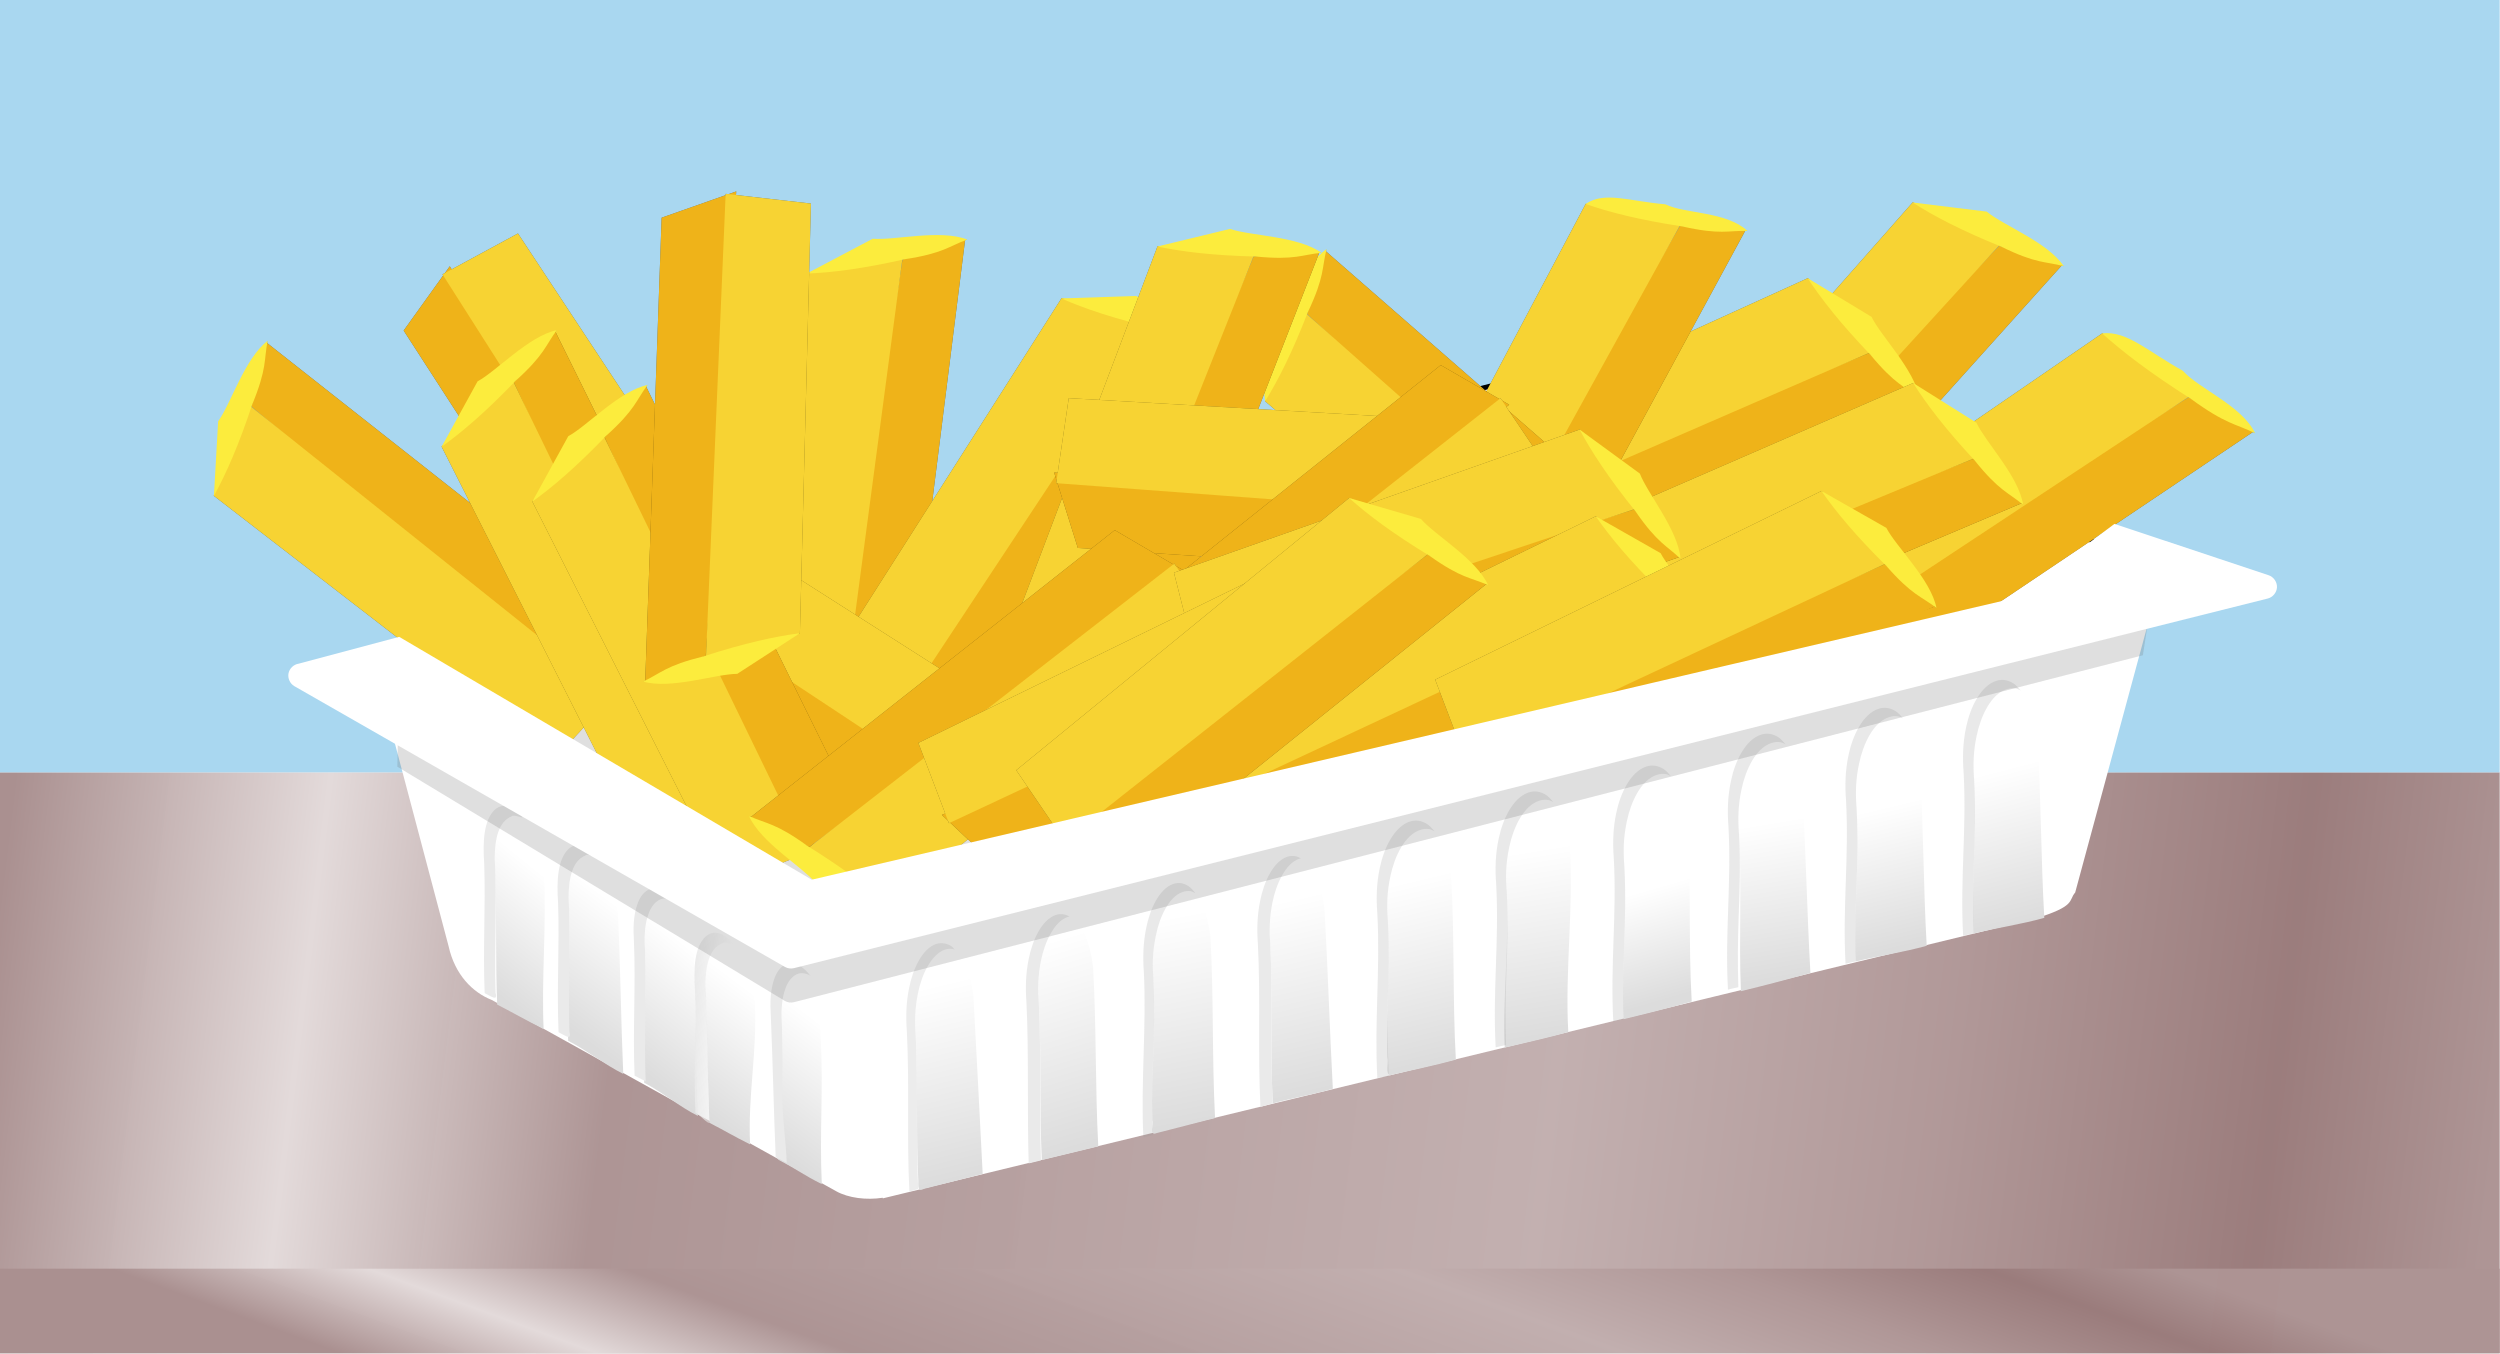 <?xml version="1.0" encoding="UTF-8"?>
<svg version="1.1" viewBox="0 0 500 270.7" xmlns="http://www.w3.org/2000/svg" xmlns:xlink="http://www.w3.org/1999/xlink">
<defs>
<linearGradient id="c">
<stop stop-color="#aa9090" offset="0"/>
<stop stop-color="#e3dada" stop-opacity=".996" offset=".125"/>
<stop stop-color="#ad9494" stop-opacity=".992" offset=".25"/>
<stop stop-color="#c2afaf" stop-opacity=".988" offset=".625"/>
<stop stop-color="#b09797" stop-opacity=".988" offset=".781"/>
<stop stop-color="#9a7b7b" stop-opacity=".988" offset=".91"/>
<stop stop-color="#ad9494" stop-opacity=".988" offset="1"/>
</linearGradient>
<linearGradient id="b">
<stop stop-color="#fff" offset="0"/>
<stop stop-color="#dcdcdc" offset="1"/>
</linearGradient>
<filter id="a" color-interpolation-filters="sRGB">
<feGaussianBlur stdDeviation="2.184"/>
</filter>
<filter id="v" color-interpolation-filters="sRGB">
<feGaussianBlur stdDeviation="2.235"/>
</filter>
<linearGradient id="t" x1="13.935" x2="527.73" y1="-312.84" y2="-376.01" gradientUnits="userSpaceOnUse" xlink:href="#c"/>
<linearGradient id="s" x1="222.61" x2="234.97" y1="337.83" y2="378.48" gradientUnits="userSpaceOnUse" xlink:href="#b"/>
<linearGradient id="r" x1="265.44" x2="270.69" y1="396.81" y2="426.82" gradientUnits="userSpaceOnUse" xlink:href="#b"/>
<linearGradient id="q" x1="264.71" x2="271.06" y1="404.25" y2="425.02" gradientUnits="userSpaceOnUse" xlink:href="#b"/>
<linearGradient id="p" x1="261.78" x2="270.5" y1="392.12" y2="426.52" gradientUnits="userSpaceOnUse" xlink:href="#b"/>
<linearGradient id="o" x1="212.23" x2="221.65" y1="399.76" y2="438.71" gradientUnits="userSpaceOnUse" xlink:href="#b"/>
<linearGradient id="n" x1="264.13" x2="272.07" y1="386.22" y2="427.59" gradientUnits="userSpaceOnUse" xlink:href="#b"/>
<linearGradient id="m" x1="233.66" x2="242.75" y1="395.24" y2="434.11" gradientUnits="userSpaceOnUse" xlink:href="#b"/>
<linearGradient id="l" x1="265.69" x2="271.8" y1="390.66" y2="426.56" gradientUnits="userSpaceOnUse" xlink:href="#b"/>
<linearGradient id="k" x1="244.35" x2="242.79" y1="395.21" y2="434.41" gradientUnits="userSpaceOnUse" xlink:href="#b"/>
<linearGradient id="j" x1="243.99" x2="245.1" y1="393.32" y2="433.17" gradientUnits="userSpaceOnUse" xlink:href="#b"/>
<linearGradient id="i" x1="243.67" x2="242.13" y1="393.6" y2="433.88" gradientUnits="userSpaceOnUse" xlink:href="#b"/>
<linearGradient id="h" x1="242.68" x2="243.59" y1="393.53" y2="433.07" gradientUnits="userSpaceOnUse" xlink:href="#b"/>
<linearGradient id="g" x1="234.67" x2="243.43" y1="409.61" y2="409.61" gradientUnits="userSpaceOnUse">
<stop stop-color="#eaeaea" offset="0"/>
<stop stop-color="#eaeaea" stop-opacity="0" offset="1"/>
</linearGradient>
<linearGradient id="f" x1="264.47" x2="271.18" y1="399.38" y2="426.05" gradientUnits="userSpaceOnUse" xlink:href="#b"/>
<linearGradient id="e" x1="263.49" x2="271.42" y1="397.84" y2="426.82" gradientUnits="userSpaceOnUse" xlink:href="#b"/>
<linearGradient id="d" x1="242.68" x2="243.48" y1="395.07" y2="435.56" gradientUnits="userSpaceOnUse" xlink:href="#b"/>
<linearGradient id="u" x1="85.124" x2="452.2" y1="-426.15" y2="-280.59" gradientTransform="matrix(1 0 0 .146 0 -359.5)" gradientUnits="userSpaceOnUse" xlink:href="#c"/>
</defs>
<g transform="matrix(.969 0 0 .969 -11.874 -137.05)">
<rect transform="scale(1,-1)" x="12.253" y="-420.74" width="515.93" height="119.9" ry="0" fill="url(#t)"/>
<rect x="12.253" y="141.42" width="515.93" height="159.43" ry="0" fill="#a9d7f0"/>
<rect transform="scale(1,-1)" x="12.253" y="-420.74" width="515.93" height="17.453" ry="0" fill="url(#u)"/>
<path d="m458.01 261.22-279.63 65.094-88.469-45.969 14.937 56.406c1.295 5.855 4.951 9.521 8.875 11.062l71.125 39.493c2.535 1.413 6.263 1.857 9.594 1.344l0.031 0.125 237.53-57.649c8.955-2.696 7.099-3.842 8.562-5.469z" fill="#fff"/>
<g transform="translate(-1.086)">
<path d="m234.14 330.63c-2.469 0.498-3.793 3.043-4.742 5.151-1.955 4.625-1.91 9.743-1.549 14.659 0.387 10.065 0.034 20.362 0.525 30.426l11.646-2.816c-0.651-12.269-0.369-24.896-1.083-37.16-0.519-3.557-1.321-7.541-4.231-9.954l-0.254-0.181-0.312-0.125z" fill="url(#s)"/>
<path d="m232.88 330.16c-0.539-0.085-1.071-0.061-1.625 0.125-2.884 0.97-4.834 5.208-5.594 9.094-0.616 2.997-0.687 5.938-0.469 8.844 0.525 10.161 0.131 23.169 0.469 33.333l2.531-0.625c-0.128-4.219-0.195-11.265-0.188-15.489 0.01-5.612 0.04-11.232-0.25-16.844-0.109-1.453-0.158-2.901-0.094-4.375 0.064-1.474 0.223-2.97 0.531-4.469 0.38-1.943 1.058-3.959 2-5.625 0.471-0.833 0.994-1.593 1.594-2.188s1.279-1.039 2-1.281c0.115-0.039 0.228-5e-3 0.344-0.031-0.394-0.217-0.82-0.401-1.25-0.469z" fill="#eaeaea"/>
</g>
<g transform="matrix(1.108 0 0 1.053 77.63 -105.78)">
<path d="m273.59 380.66c-1.966-1.233-4.315 0.362-5.439 2.02-2.819 4.155-3.487 9.389-3.3 14.306 0.709 10.428 8e-3 21.634 0.445 32.069 4.375-1.11 8.611-2.295 12.944-3.575-0.635-11.921-0.851-24.127-1.532-36.045-0.414-3.077-1.173-6.279-3.118-8.774z" fill="url(#r)"/>
<path d="m270.66 378.62c-0.539-0.085-1.071-0.03-1.625 0.156-2.884 0.97-4.834 5.176-5.594 9.062-0.616 2.997-0.687 5.969-0.469 8.875 0.579 11.223-0.673 20.808-0.094 32.031 0.596-0.179 1.307-0.309 1.938-0.469-0.153-4.792-0.089-9.415 0.062-13.938 0.174-5.202 0.352-10.388 0.062-16-0.109-1.453-0.158-2.901-0.094-4.375 0.064-1.474 0.254-2.97 0.562-4.469 0.38-1.943 1.058-3.991 2-5.656 0.471-0.833 0.994-1.562 1.594-2.156s1.279-1.039 2-1.281c0.554-0.186 1.086-0.242 1.625-0.156 0.342 0.054 0.648 0.256 0.969 0.406-0.43-0.532-0.843-1.048-1.375-1.406-0.477-0.315-1.024-0.54-1.562-0.625z" fill="#9c9c9c" fill-opacity=".217"/>
</g>
<g transform="matrix(1.108 0 0 1.053 53.965 -99.202)">
<path d="m273.59 380.66c-1.966-1.233-4.315 0.362-5.439 2.02-2.771 4.076-3.457 9.204-3.312 14.033 0.732 10.518-0.467 21.047-0.031 31.572 3.947-0.99 8.783-2.282 12.678-3.453-0.649-11.799-0.056-23.602-0.778-35.398-0.414-3.077-1.173-6.279-3.118-8.774z" fill="url(#q)"/>
<path d="m270.66 378.62c-0.539-0.085-1.071-0.03-1.625 0.156-2.884 0.97-4.834 5.176-5.594 9.062-0.616 2.997-0.687 5.969-0.469 8.875 0.579 11.223-0.673 20.808-0.094 32.031 0.596-0.179 1.307-0.309 1.938-0.469-0.153-4.792-0.089-9.415 0.062-13.938 0.174-5.202 0.352-10.388 0.062-16-0.109-1.453-0.158-2.901-0.094-4.375 0.064-1.474 0.254-2.97 0.562-4.469 0.38-1.943 1.058-3.991 2-5.656 0.471-0.833 0.994-1.562 1.594-2.156s1.279-1.039 2-1.281c0.554-0.186 1.086-0.242 1.625-0.156 0.342 0.054 0.648 0.256 0.969 0.406-0.43-0.532-0.843-1.048-1.375-1.406-0.477-0.315-1.024-0.54-1.562-0.625z" fill="#9c9c9c" fill-opacity=".217"/>
</g>
<g transform="matrix(1.108 0 0 1.053 5.155 -87.846)">
<path d="m273.59 380.66c-1.966-1.233-4.315 0.362-5.439 2.02-2.819 4.155-3.487 9.389-3.3 14.306 0.668 9.327-0.338 18.664 2e-3 27.998 0.261 1.036-0.412 3.32 0.5 3.511 4.082-1.025 8.215-1.859 12.25-3.065-0.64-11.989-0.202-24.01-0.895-35.995-0.414-3.077-1.173-6.279-3.118-8.774z" fill="url(#p)"/>
<path d="m270.66 378.62c-0.539-0.085-1.071-0.03-1.625 0.156-2.884 0.97-4.834 5.176-5.594 9.062-0.616 2.997-0.687 5.969-0.469 8.875 0.579 11.223-0.575 21.118 5e-3 32.341 0.596-0.179 1.504-0.206 2.134-0.365-0.153-4.792-0.383-9.828-0.232-14.351 0.174-5.202 0.352-10.388 0.062-16-0.109-1.453-0.158-2.901-0.094-4.375 0.064-1.474 0.254-2.97 0.562-4.469 0.38-1.943 1.058-3.991 2-5.656 0.471-0.833 0.994-1.562 1.594-2.156s1.279-1.039 2-1.281c0.554-0.186 1.086-0.242 1.625-0.156 0.342 0.054 0.648 0.256 0.969 0.406-0.43-0.532-0.843-1.048-1.375-1.406-0.477-0.315-1.024-0.54-1.562-0.625z" fill="#9c9c9c" fill-opacity=".217"/>
</g>
<g transform="translate(-9.582 -54.468)">
<path d="m218.91 391.94c-2.17-0.817-4.195 1.118-5.257 2.828-2.998 4.882-3.18 10.843-2.744 16.394 0.391 9.497-0.022 19.008 0.47 28.503-0.01 1.074-0.17 2.354 1.179 1.605 4.034-1.027 8.067-2.054 12.101-3.08-0.649-12.264-1.228-24.535-1.918-36.796-0.473-3.359-1.339-6.99-3.832-9.454z" fill="url(#o)"/>
<path d="m216.69 390.62c-0.539-0.085-1.102-0.061-1.656 0.125-2.884 0.97-4.802 5.208-5.562 9.094-0.616 2.997-0.687 5.938-0.469 8.844 0.579 11.223-0.048 21.92 0.531 33.143 0.556-0.167 1.226-0.333 1.812-0.5-0.212-5.069-0.259-9.574-0.25-14.643 0.01-5.612 0.04-11.232-0.25-16.844-0.109-1.453-0.158-2.901-0.094-4.375 0.064-1.474 0.223-2.97 0.531-4.469 0.38-1.943 1.058-3.959 2-5.625 0.471-0.833 1.025-1.593 1.625-2.188s1.248-1.039 1.969-1.281c0.554-0.186 1.118-0.21 1.656-0.125 0.133 0.021 0.245 0.12 0.375 0.156-0.239-0.223-0.423-0.541-0.688-0.719-0.477-0.315-0.993-0.508-1.531-0.594z" fill="#ececec"/>
</g>
<g transform="matrix(1 0 0 1.012 -14.63 -59.437)">
<path d="m273.59 380.66c-1.976-1.225-4.309 0.358-5.439 2.02-2.868 4.235-3.515 9.574-3.287 14.578 0.645 9.9-0.375 19.808-0.12 29.716 0.304 0.796-0.623 3.25 0.763 2.639 4.054-1.033 8.108-2.066 12.162-3.1-0.649-12.35-0.26-24.732-0.961-37.079-0.414-3.077-1.173-6.279-3.118-8.774z" fill="url(#n)"/>
<path d="m270.66 378.62c-0.539-0.085-1.071-0.03-1.625 0.156-2.884 0.97-4.834 5.176-5.594 9.062-0.616 2.997-0.687 5.969-0.469 8.875 0.579 11.223-0.673 22.529-0.094 33.752 0.596-0.179 1.307-0.309 1.938-0.469-0.153-4.792-0.089-11.136 0.062-15.658 0.174-5.202 0.352-10.388 0.062-16-0.109-1.453-0.158-2.901-0.094-4.375 0.064-1.474 0.254-2.97 0.562-4.469 0.38-1.943 1.058-3.991 2-5.656 0.471-0.833 0.994-1.562 1.594-2.156s1.279-1.039 2-1.281c0.554-0.186 1.086-0.242 1.625-0.156 0.342 0.054 0.648 0.256 0.969 0.406-0.43-0.532-0.843-1.048-1.375-1.406-0.477-0.315-1.024-0.54-1.562-0.625z" fill="#9c9c9c" fill-opacity=".217"/>
</g>
<g transform="translate(37.096 -66.47)">
<path d="m243.72 385.09c-2.469 0.498-3.793 3.043-4.742 5.151-1.955 4.625-1.91 9.743-1.549 14.659 0.388 10.247-0.074 20.507 0.416 30.752 4.101-1.151 8.322-1.821 12.407-3.034-0.658-12.419-1.029-24.854-1.736-37.269-0.519-3.557-1.321-7.541-4.231-9.954l-0.254-0.181-0.312-0.125 5e-5 5e-5z" fill="url(#m)"/>
<path d="m242.47 384.62c-0.539-0.085-1.071-0.061-1.625 0.125-2.884 0.97-4.834 5.208-5.594 9.094-0.616 2.997-0.687 5.938-0.469 8.844 0.579 11.223-0.048 22.464 0.531 33.688 0.777-0.233 1.698-0.486 2.531-0.719-0.237-5.257-0.259-10.493-0.25-15.75 0.01-5.612 0.04-11.232-0.25-16.844-0.109-1.453-0.158-2.901-0.094-4.375 0.064-1.474 0.223-2.97 0.531-4.469 0.38-1.943 1.058-3.959 2-5.625 0.471-0.833 0.994-1.593 1.594-2.188s1.279-1.039 2-1.281c0.115-0.039 0.228-5e-3 0.344-0.031-0.394-0.217-0.82-0.401-1.25-0.469z" fill="#eaeaea"/>
</g>
<g transform="matrix(1.108 0 0 1.053 29.688 -93.858)">
<path d="m273.59 380.66c-1.966-1.233-4.315 0.362-5.439 2.02-2.771 4.076-3.457 9.204-3.312 14.033 0.732 10.518-0.71 21.56-0.274 32.085 3.951-1.004 7.936-1.885 11.841-3.062-0.647-11.927 1.02-24.378 0.302-36.301-0.414-3.077-1.173-6.279-3.118-8.774z" fill="url(#l)"/>
<path d="m270.66 378.62c-0.539-0.085-1.071-0.03-1.625 0.156-2.884 0.97-4.834 5.176-5.594 9.062-0.616 2.997-0.687 5.969-0.469 8.875 0.579 11.223-0.673 20.808-0.094 32.031 0.596-0.179 1.307-0.309 1.938-0.469-0.153-4.792-0.089-9.415 0.062-13.938 0.174-5.202 0.352-10.388 0.062-16-0.109-1.453-0.158-2.901-0.094-4.375 0.064-1.474 0.254-2.97 0.562-4.469 0.38-1.943 1.058-3.991 2-5.656 0.471-0.833 0.994-1.562 1.594-2.156s1.279-1.039 2-1.281c0.554-0.186 1.086-0.242 1.625-0.156 0.342 0.054 0.648 0.256 0.969 0.406-0.43-0.532-0.843-1.048-1.375-1.406-0.477-0.315-1.024-0.54-1.562-0.625z" fill="#9c9c9c" fill-opacity=".217"/>
</g>
<g transform="matrix(.898 .695 -.01 .816 -94.658 -173.21)">
<path d="m243.72 385.09c-2.469 0.498-3.793 3.043-4.742 5.151-1.955 4.625-1.91 9.743-1.549 14.659 0.388 10.247 0.271 21.672 0.76 31.917 4.203-1.176 6.462-1.629 10.645-2.876-0.652-12.278 0.378-26.317-0.318-38.591-0.519-3.557-1.321-7.541-4.231-9.954l-0.254-0.181-0.312-0.125z" fill="url(#k)"/>
<path d="m242.47 384.62c-2.492-0.369-4.358 1.919-5.392 3.895-2.452 4.744-2.643 10.264-2.233 15.483 0.47 10.785-0.088 21.589 0.469 32.372 1.288-0.409 3.131-0.384 2.47-2.197-0.438-11.185 0.131-22.391-0.556-33.569-0.035-4.769 0.723-9.854 3.713-13.728 0.407-0.982 2.637-1.666 2.479-1.943-0.301-0.144-0.618-0.261-0.949-0.314z" fill="#eaeaea"/>
</g>
<g transform="matrix(.898 .695 -.01 .816 -79.411 -165.14)">
<path d="m243.72 385.09c-2.469 0.498-3.793 3.043-4.742 5.151-1.955 4.625-1.91 9.743-1.549 14.659 0.388 10.247-0.394 21.509 0.096 31.753 4.203-1.176 8.454-1.139 12.637-2.386-0.652-12.278-0.951-26.644-1.646-38.918-0.519-3.557-1.321-7.541-4.231-9.954l-0.254-0.181-0.312-0.125z" fill="url(#j)"/>
<path d="m242.47 384.62c-2.492-0.369-4.358 1.919-5.392 3.895-2.452 4.744-2.643 10.264-2.233 15.483 0.47 10.785-0.088 21.589 0.469 32.372 1.288-0.409 3.131-0.384 2.47-2.197-0.438-11.185 0.131-22.391-0.556-33.569-0.035-4.769 0.723-9.854 3.713-13.728 0.407-0.982 2.637-1.666 2.479-1.943-0.301-0.144-0.618-0.261-0.949-0.314z" fill="#eaeaea"/>
</g>
<g transform="matrix(.898 .695 -.01 .816 -63.715 -156.17)">
<path d="m243.72 385.09c-2.469 0.498-3.793 3.043-4.742 5.151-1.955 4.625-1.91 9.743-1.549 14.659 0.388 10.247-0.398 21.148 0.092 31.392 4.203-1.176 8.126-0.86 12.309-2.106-0.652-12.278-0.619-26.563-1.314-38.837-0.519-3.557-1.321-7.541-4.231-9.954l-0.254-0.181-0.312-0.125z" fill="url(#i)"/>
<path d="m242.47 384.62c-0.539-0.085-1.071-0.061-1.625 0.125-2.884 0.97-4.834 5.208-5.594 9.094-0.616 2.997-0.687 5.938-0.469 8.844 0.579 11.223-0.048 22.464 0.531 33.688 0.777-0.233 1.698-0.486 2.531-0.719-0.237-5.257-0.259-10.493-0.25-15.75 0.01-5.612 0.04-11.232-0.25-16.844-0.109-1.453-0.158-2.901-0.094-4.375 0.064-1.474 0.223-2.97 0.531-4.469 0.38-1.943 1.058-3.959 2-5.625 0.471-0.833 0.994-1.593 1.594-2.188s1.279-1.039 2-1.281c0.115-0.039 0.228-5e-3 0.344-0.031-0.394-0.217-0.82-0.401-1.25-0.469z" fill="#eaeaea"/>
</g>
<g transform="matrix(.898 .695 -.01 .816 -51.158 -147.03)">
<path d="m243.72 385.09c-2.469 0.498-3.793 3.043-4.742 5.151-1.955 4.625-1.91 9.743-1.549 14.659 0.388 10.247 0.574 19.227 1.064 29.472 4.203-1.176 5.142-1.234 9.325-2.481-0.652-12.278 1.395-24.267 0.699-36.541-0.519-3.557-1.321-7.541-4.231-9.954l-0.254-0.181-0.312-0.125z" fill="url(#h)"/>
<path d="m242.47 384.62c-2.492-0.369-4.358 1.919-5.392 3.895-2.452 4.744-2.643 10.264-2.233 15.483 0.47 10.785-0.109 19.784 0.448 30.567 1.288-0.409 3.808 0.863 3.147-0.95-0.438-11.185-0.524-21.832-1.212-33.01-0.035-4.769 0.723-9.854 3.713-13.728 0.407-0.982 2.637-1.666 2.479-1.943-0.301-0.144-0.618-0.261-0.949-0.314z" fill="url(#g)"/>
</g>
<path d="m87.875 280.2 90.496 46.118 279.63-65.116-89.932-52.355z" fill="#fff" stroke="#000" stroke-width="1.032px"/>
<g transform="matrix(1.108 0 0 1.053 101.9 -111.12)">
<path d="m273.59 380.66c-1.966-1.233-4.315 0.362-5.439 2.02-2.819 4.155-3.487 9.389-3.3 14.306 0.709 10.428-0.479 20.865-0.042 31.299 4.375-1.11 8.855-1.782 13.188-3.062-0.635-11.921-0.607-23.87-1.288-35.788-0.414-3.077-1.173-6.279-3.118-8.774z" fill="url(#f)"/>
<path d="m270.66 378.62c-0.539-0.085-1.071-0.03-1.625 0.156-2.884 0.97-4.834 5.176-5.594 9.062-0.616 2.997-0.687 5.969-0.469 8.875 0.579 11.223-0.673 20.808-0.094 32.031 0.596-0.179 1.307-0.309 1.938-0.469-0.153-4.792-0.089-9.415 0.062-13.938 0.174-5.202 0.352-10.388 0.062-16-0.109-1.453-0.158-2.901-0.094-4.375 0.064-1.474 0.254-2.97 0.562-4.469 0.38-1.943 1.058-3.991 2-5.656 0.471-0.833 0.994-1.562 1.594-2.156s1.279-1.039 2-1.281c0.554-0.186 1.086-0.242 1.625-0.156 0.342 0.054 0.648 0.256 0.969 0.406-0.43-0.532-0.843-1.048-1.375-1.406-0.477-0.315-1.024-0.54-1.562-0.625z" fill="#9c9c9c" fill-opacity=".217"/>
</g>
<g transform="matrix(1.108 0 0 1.053 126.17 -116.88)">
<path d="m273.59 380.66c-1.966-1.233-4.315 0.362-5.439 2.02-2.819 4.155-3.487 9.389-3.3 14.306 0.709 10.428-0.479 20.865-0.042 31.299 4.375-1.11 8.855-1.782 13.188-3.062-0.635-11.921-0.607-23.87-1.288-35.788-0.414-3.077-1.173-6.279-3.118-8.774z" fill="url(#e)"/>
<path d="m270.66 378.62c-0.539-0.085-1.071-0.03-1.625 0.156-2.884 0.97-4.834 5.176-5.594 9.062-0.616 2.997-0.687 5.969-0.469 8.875 0.579 11.223-0.673 20.808-0.094 32.031 0.596-0.179 1.307-0.309 1.938-0.469-0.153-4.792-0.089-9.415 0.062-13.938 0.174-5.202 0.352-10.388 0.062-16-0.109-1.453-0.158-2.901-0.094-4.375 0.064-1.474 0.254-2.97 0.562-4.469 0.38-1.943 1.058-3.991 2-5.656 0.471-0.833 0.994-1.562 1.594-2.156s1.279-1.039 2-1.281c0.554-0.186 1.086-0.242 1.625-0.156 0.342 0.054 0.648 0.256 0.969 0.406-0.43-0.532-0.843-1.048-1.375-1.406-0.477-0.315-1.024-0.54-1.562-0.625z" fill="#9c9c9c" fill-opacity=".217"/>
</g>
<g transform="matrix(.898 .695 -.01 .816 -35.462 -140.75)">
<path d="m243.72 385.09c-2.469 0.498-3.793 3.043-4.742 5.151-1.955 4.625-1.91 9.743-1.549 14.659 0.384 10.907-1.06 21.583-0.558 32.488 4.203-1.176 5.806-1.071 9.989-2.318-0.685-12.937 0.112-23.028-0.619-35.961-0.538-3.64 0.915-11.557-2.209-13.895l-0.312-0.125z" fill="url(#d)"/>
<path d="m242.47 384.62c-0.539-0.085-1.071-0.061-1.625 0.125-2.884 0.97-4.834 5.208-5.594 9.094-0.616 2.997-0.687 5.938-0.469 8.844 0.579 11.223 0.931 23.364 1.51 34.587 0.777-0.233 1.698-0.486 2.531-0.719-0.237-5.257-1.239-11.393-1.229-16.65 0.01-5.612 0.04-11.232-0.25-16.844-0.109-1.453-0.158-2.901-0.094-4.375 0.064-1.474 0.223-2.97 0.531-4.469 0.38-1.943 1.058-3.959 2-5.625 0.471-0.833 0.994-1.593 1.594-2.188s1.279-1.039 2-1.281c0.115-0.039 0.228-5e-3 0.344-0.031-0.394-0.217-0.82-0.401-1.25-0.469z" fill="#eaeaea"/>
</g>
<path d="m94.265 299.68 79.996 48.351c0.561 0.322 1.249 0.413 1.875 0.25l278.4-71.598 2.049-13.074-362.14 25.947z" color="#000000" fill="#6a6a6a" fill-opacity=".217" filter="url(#v)" style="block-progression:tb;text-indent:0;text-transform:none"/>
<g transform="matrix(.981 .431 -.187 .292 625.06 220.72)">
<g transform="matrix(.36 .016 .016 -.36 -935.64 972.05)" filter="url(#a)" opacity=".5">
<path transform="matrix(8,0,0,-8,0,2950)" d="m251.48 75.145 4.212-1.734-0.991 92.17-5.191 1.136z"/>
<path transform="matrix(8,0,0,-8,0,2950)" d="m244.93 74.416 6.537 0.598-1.219 91.804-5.946-6.69z"/>
<path transform="matrix(8,0,0,-8,0,2950)" d="m244.93 74.46 6.701 0.701 4.205-1.708-5.825-0.482z"/>
</g>
<g transform="matrix(.36 .016 .016 -.36 -935.64 972.05)">
<path transform="matrix(8,0,0,-8,0,2950)" d="m251.48 75.145 4.212-1.734-0.991 92.17-5.191 1.136z" fill="#efb319"/>
<path transform="matrix(8,0,0,-8,0,2950)" d="m244.93 74.416c2.301-1.417 4.481-1.225 6.537 0.598l-1.219 91.804-5.946-6.69z" fill="#f7d333"/>
<path transform="matrix(8,0,0,-8,0,2950)" d="m244.93 74.46c1.732 0.738 3.851 1.087 6.701 0.701 2.675 0.226 2.97-1.034 4.205-1.708-1.941-3.168-5.052-2.488-6.555-3.678z" fill="#fcec3d"/>
</g>
</g>
<g transform="matrix(.718 .795 -.29 .19 568.82 322.34)">
<g transform="matrix(.36 .016 .016 -.36 -935.64 972.05)" filter="url(#a)" opacity=".5">
<path transform="matrix(8,0,0,-8,0,2950)" d="m251.48 75.145 4.212-1.734-0.991 92.17-5.191 1.136z"/>
<path transform="matrix(8,0,0,-8,0,2950)" d="m244.93 74.416 6.537 0.598-1.219 91.804-5.946-6.69z"/>
<path transform="matrix(8,0,0,-8,0,2950)" d="m244.93 74.46 6.701 0.701 4.205-1.708-5.825-0.482z"/>
</g>
<g transform="matrix(.36 .016 .016 -.36 -935.64 972.05)">
<path transform="matrix(8,0,0,-8,0,2950)" d="m251.48 75.145 4.212-1.734-0.991 92.17-5.191 1.136z" fill="#efb319"/>
<path transform="matrix(8,0,0,-8,0,2950)" d="m244.93 74.416c2.301-1.417 4.481-1.225 6.537 0.598l-1.219 91.804-5.946-6.69z" fill="#f7d333"/>
<path transform="matrix(8,0,0,-8,0,2950)" d="m244.93 74.46c1.732 0.738 3.851 1.087 6.701 0.701 2.675 0.226 2.97-1.034 4.205-1.708-1.941-3.168-5.052-2.488-6.555-3.678z" fill="#fcec3d"/>
</g>
</g>
<g transform="matrix(1.054 .192 -.114 .328 560.26 169.39)">
<g transform="matrix(.36 .016 .016 -.36 -935.64 972.05)" filter="url(#a)" opacity=".5">
<path transform="matrix(8,0,0,-8,0,2950)" d="m251.48 75.145 4.212-1.734-0.991 92.17-5.191 1.136z"/>
<path transform="matrix(8,0,0,-8,0,2950)" d="m244.93 74.416 6.537 0.598-1.219 91.804-5.946-6.69z"/>
<path transform="matrix(8,0,0,-8,0,2950)" d="m244.93 74.46 6.701 0.701 4.205-1.708-5.825-0.482z"/>
</g>
<g transform="matrix(.36 .016 .016 -.36 -935.64 972.05)">
<path transform="matrix(8,0,0,-8,0,2950)" d="m251.48 75.145 4.212-1.734-0.991 92.17-5.191 1.136z" fill="#efb319"/>
<path transform="matrix(8,0,0,-8,0,2950)" d="m244.93 74.416c2.301-1.417 4.481-1.225 6.537 0.598l-1.219 91.804-5.946-6.69z" fill="#f7d333"/>
<path transform="matrix(8,0,0,-8,0,2950)" d="m244.93 74.46c1.732 0.738 3.851 1.087 6.701 0.701 2.675 0.226 2.97-1.034 4.205-1.708-1.941-3.168-4.436-0.941-5.939-2.131-2.376 0.831-4.196-0.257-4.967 3.139z" fill="#fcec3d"/>
</g>
</g>
<g transform="matrix(.416 -.987 .295 .183 307.51 5.668)">
<g transform="matrix(.36 .016 .016 -.36 -935.64 972.05)" filter="url(#a)" opacity=".5">
<path transform="matrix(8,0,0,-8,0,2950)" d="m251.48 75.145 4.212-1.734-0.991 92.17-5.191 1.136z"/>
<path transform="matrix(8,0,0,-8,0,2950)" d="m244.93 74.416 6.537 0.598-1.219 91.804-5.946-6.69z"/>
<path transform="matrix(8,0,0,-8,0,2950)" d="m244.93 74.46 6.701 0.701 4.205-1.708-5.825-0.482z"/>
</g>
<g transform="matrix(.36 .016 .016 -.36 -935.64 972.05)">
<path transform="matrix(8,0,0,-8,0,2950)" d="m251.48 75.145 4.212-1.734-0.991 92.17-5.191 1.136z" fill="#efb319"/>
<path transform="matrix(8,0,0,-8,0,2950)" d="m244.93 74.416c2.301-1.417 4.481-1.225 6.537 0.598l-1.219 91.804-5.946-6.69z" fill="#f7d333"/>
<path transform="matrix(8,0,0,-8,0,2950)" d="m244.93 74.46c1.732 0.738 3.851 1.087 6.701 0.701 2.675 0.226 2.97-1.034 4.205-1.708-1.941-3.168-6.494-3.955-7.997-5.145z" fill="#fcec3d"/>
</g>
</g>
<g transform="matrix(.989 .665 -.254 .244 676.17 300.28)">
<g transform="matrix(.36 .016 .016 -.36 -935.64 972.05)" filter="url(#a)" opacity=".5">
<path transform="matrix(8,0,0,-8,0,2950)" d="m251.48 75.145 4.212-1.734-0.991 92.17-5.191 1.136z"/>
<path transform="matrix(8,0,0,-8,0,2950)" d="m244.93 74.416 6.537 0.598-1.219 91.804-5.946-6.69z"/>
<path transform="matrix(8,0,0,-8,0,2950)" d="m244.93 74.46 6.701 0.701 4.205-1.708-5.825-0.482z"/>
</g>
<g transform="matrix(.36 .016 .016 -.36 -935.64 972.05)">
<path transform="matrix(8,0,0,-8,0,2950)" d="m251.48 75.145 4.212-1.734-0.991 92.17-5.191 1.136z" fill="#efb319"/>
<path transform="matrix(8,0,0,-8,0,2950)" d="m244.93 74.416c2.301-1.417 4.481-1.225 6.537 0.598l-1.219 91.804-5.946-6.69z" fill="#f7d333"/>
<path transform="matrix(8,0,0,-8,0,2950)" d="m244.93 74.46c1.732 0.738 3.851 1.087 6.701 0.701 2.675 0.226 2.97-1.034 4.205-1.708-1.941-3.168-4.436-0.941-5.939-2.131-2.376 0.831-4.196-0.257-4.967 3.139z" fill="#fcec3d"/>
</g>
</g>
<g transform="matrix(.706 .806 -.293 .185 588.74 346.87)">
<g transform="matrix(.36 .016 .016 -.36 -935.64 972.05)" filter="url(#a)" opacity=".5">
<path transform="matrix(8,0,0,-8,0,2950)" d="m251.48 75.145 4.212-1.734-0.991 92.17-5.191 1.136z"/>
<path transform="matrix(8,0,0,-8,0,2950)" d="m244.93 74.416 6.537 0.598-1.219 91.804-5.946-6.69z"/>
<path transform="matrix(8,0,0,-8,0,2950)" d="m244.93 74.46 6.701 0.701 4.205-1.708-5.825-0.482z"/>
</g>
<g transform="matrix(.36 .016 .016 -.36 -935.64 972.05)">
<path transform="matrix(8,0,0,-8,0,2950)" d="m251.48 75.145 4.212-1.734-0.991 92.17-5.191 1.136z" fill="#efb319"/>
<path transform="matrix(8,0,0,-8,0,2950)" d="m244.93 74.416c2.301-1.417 4.481-1.225 6.537 0.598l-1.219 91.804-5.946-6.69z" fill="#f7d333"/>
<path transform="matrix(8,0,0,-8,0,2950)" d="m244.93 74.46c1.732 0.738 3.851 1.087 6.701 0.701 2.675 0.226 2.97-1.034 4.205-1.708-1.941-3.168-5.052-2.488-6.555-3.678z" fill="#fcec3d"/>
</g>
</g>
<g transform="matrix(.366 -1.007 .304 .168 79.51 23.685)">
<g transform="matrix(.36 .016 .016 -.36 -935.64 972.05)" filter="url(#a)" opacity=".5">
<path transform="matrix(8,0,0,-8,0,2950)" d="m251.48 75.145 4.212-1.734-0.991 92.17-5.191 1.136z"/>
<path transform="matrix(8,0,0,-8,0,2950)" d="m244.93 74.416 6.537 0.598-1.219 91.804-5.946-6.69z"/>
<path transform="matrix(8,0,0,-8,0,2950)" d="m244.93 74.46 6.701 0.701 4.205-1.708-5.825-0.482z"/>
</g>
<g transform="matrix(.36 .016 .016 -.36 -935.64 972.05)">
<path transform="matrix(8,0,0,-8,0,2950)" d="m251.48 75.145 4.212-1.734-0.991 92.17-5.191 1.136z" fill="#efb319"/>
<path transform="matrix(8,0,0,-8,0,2950)" d="m244.93 74.416c2.301-1.417 4.481-1.225 6.537 0.598l-1.219 91.804-5.946-6.69z" fill="#f7d333"/>
<path transform="matrix(8,0,0,-8,0,2950)" d="m244.93 74.46c1.732 0.738 3.851 1.087 6.701 0.701 2.675 0.226 2.97-1.034 4.205-1.708-1.941-3.168-5.052-2.488-6.555-3.678z" fill="#fcec3d"/>
</g>
</g>
<g transform="matrix(-.671 .835 -.233 -.257 75.154 464.52)">
<g transform="matrix(.36 .016 .016 -.36 -935.64 972.05)" filter="url(#a)" opacity=".5">
<path transform="matrix(8,0,0,-8,0,2950)" d="m251.48 75.145 4.212-1.734-0.991 92.17-5.191 1.136z"/>
<path transform="matrix(8,0,0,-8,0,2950)" d="m244.93 74.416 6.537 0.598-1.219 91.804-5.946-6.69z"/>
<path transform="matrix(8,0,0,-8,0,2950)" d="m244.93 74.46 6.701 0.701 4.205-1.708-5.825-0.482z"/>
</g>
<g transform="matrix(.36 .016 .016 -.36 -935.64 972.05)">
<path transform="matrix(8,0,0,-8,0,2950)" d="m251.48 75.145 4.212-1.734-0.991 92.17-5.191 1.136z" fill="#efb319"/>
<path transform="matrix(8,0,0,-8,0,2950)" d="m244.93 74.416c2.301-1.417 4.481-1.225 6.537 0.598l-1.219 91.804-5.946-6.69z" fill="#f7d333"/>
<path transform="matrix(8,0,0,-8,0,2950)" d="m244.93 74.46c1.732 0.738 3.851 1.087 6.701 0.701 2.675 0.226 2.97-1.034 4.205-1.708-1.941-3.168-5.052-2.488-6.555-3.678z" fill="#fcec3d"/>
</g>
</g>
<g transform="matrix(1.051 -.206 .013 .347 379.13 104.15)">
<g transform="matrix(.36 .016 .016 -.36 -935.64 972.05)" filter="url(#a)" opacity=".5">
<path transform="matrix(8,0,0,-8,0,2950)" d="m251.48 75.145 4.212-1.734-0.991 92.17-5.191 1.136z"/>
<path transform="matrix(8,0,0,-8,0,2950)" d="m244.93 74.416 6.537 0.598-1.219 91.804-5.946-6.69z"/>
<path transform="matrix(8,0,0,-8,0,2950)" d="m244.93 74.46 6.701 0.701 4.205-1.708-5.825-0.482z"/>
</g>
<g transform="matrix(.36 .016 .016 -.36 -935.64 972.05)">
<path transform="matrix(8,0,0,-8,0,2950)" d="m251.48 75.145 4.212-1.734-0.991 92.17-5.191 1.136z" fill="#efb319"/>
<path transform="matrix(8,0,0,-8,0,2950)" d="m244.93 74.416c2.301-1.417 4.481-1.225 6.537 0.598l-1.219 91.804-5.946-6.69z" fill="#f7d333"/>
<path transform="matrix(8,0,0,-8,0,2950)" d="m244.93 74.46c1.732 0.738 3.851 1.087 6.701 0.701 2.675 0.226 2.97-1.034 4.205-1.708-1.941-3.168-5.052-2.488-6.555-3.678z" fill="#fcec3d"/>
</g>
</g>
<g transform="matrix(1.035 .274 -.14 .318 452.45 206.24)">
<g transform="matrix(.36 .016 .016 -.36 -935.64 972.05)" filter="url(#a)" opacity=".5">
<path transform="matrix(8,0,0,-8,0,2950)" d="m251.48 75.145 4.212-1.734-0.991 92.17-5.191 1.136z"/>
<path transform="matrix(8,0,0,-8,0,2950)" d="m244.93 74.416 6.537 0.598-1.219 91.804-5.946-6.69z"/>
<path transform="matrix(8,0,0,-8,0,2950)" d="m244.93 74.46 6.701 0.701 4.205-1.708-5.825-0.482z"/>
</g>
<g transform="matrix(.36 .016 .016 -.36 -935.64 972.05)">
<path transform="matrix(8,0,0,-8,0,2950)" d="m251.48 75.145 4.212-1.734-0.991 92.17-5.191 1.136z" fill="#efb319"/>
<path transform="matrix(8,0,0,-8,0,2950)" d="m244.93 74.416c2.301-1.417 4.481-1.225 6.537 0.598l-1.219 91.804-5.946-6.69z" fill="#f7d333"/>
<path transform="matrix(8,0,0,-8,0,2950)" d="m244.93 74.46c1.732 0.738 3.851 1.087 6.701 0.701 2.675 0.226 2.97-1.034 4.205-1.708-1.941-3.168-5.052-2.488-6.555-3.678z" fill="#fcec3d"/>
</g>
</g>
<g transform="matrix(1.07 .057 -.072 .339 468.42 150.46)">
<g transform="matrix(.36 .016 .016 -.36 -935.64 972.05)" filter="url(#a)" opacity=".5">
<path transform="matrix(8,0,0,-8,0,2950)" d="m251.48 75.145 4.212-1.734-0.991 92.17-5.191 1.136z"/>
<path transform="matrix(8,0,0,-8,0,2950)" d="m244.93 74.416 6.537 0.598-1.219 91.804-5.946-6.69z"/>
<path transform="matrix(8,0,0,-8,0,2950)" d="m244.93 74.46 6.701 0.701 4.205-1.708-5.825-0.482z"/>
</g>
<g transform="matrix(.36 .016 .016 -.36 -935.64 972.05)">
<path transform="matrix(8,0,0,-8,0,2950)" d="m251.48 75.145 4.212-1.734-0.991 92.17-5.191 1.136z" fill="#efb319"/>
<path transform="matrix(8,0,0,-8,0,2950)" d="m244.93 74.416c2.301-1.417 4.481-1.225 6.537 0.598l-1.219 91.804-5.946-6.69z" fill="#f7d333"/>
<path transform="matrix(8,0,0,-8,0,2950)" d="m244.93 74.46c1.732 0.738 3.851 1.087 6.701 0.701 2.675 0.226 2.97-1.034 4.205-1.708-1.941-3.168-5.052-2.488-6.555-3.678z" fill="#fcec3d"/>
</g>
</g>
<g transform="matrix(.265 1.038 -.345 .033 426.12 423.48)">
<g transform="matrix(.36 .016 .016 -.36 -935.64 972.05)" filter="url(#a)" opacity=".5">
<path transform="matrix(8,0,0,-8,0,2950)" d="m251.48 75.145 4.212-1.734-0.991 92.17-5.191 1.136z"/>
<path transform="matrix(8,0,0,-8,0,2950)" d="m244.93 74.416 6.537 0.598-1.219 91.804-5.946-6.69z"/>
<path transform="matrix(8,0,0,-8,0,2950)" d="m244.93 74.46 6.701 0.701 4.205-1.708-5.825-0.482z"/>
</g>
<g transform="matrix(.36 .016 .016 -.36 -935.64 972.05)">
<path transform="matrix(8,0,0,-8,0,2950)" d="m251.48 75.145 4.212-1.734-0.991 92.17-5.191 1.136z" fill="#efb319"/>
<path transform="matrix(8,0,0,-8,0,2950)" d="m244.93 74.416c2.301-1.417 4.481-1.225 6.537 0.598l-1.219 91.804-5.946-6.69z" fill="#f7d333"/>
<path transform="matrix(8,0,0,-8,0,2950)" d="m244.93 74.46c1.732 0.738 3.851 1.087 6.701 0.701 2.675 0.226 2.97-1.034 4.205-1.708-1.941-3.168-5.052-2.488-6.555-3.678z" fill="#fcec3d"/>
</g>
</g>
<g transform="matrix(-.896 -.586 .233 -.258 54.087 221.84)">
<g transform="matrix(.36 .016 .016 -.36 -935.64 972.05)" filter="url(#a)" opacity=".5">
<path transform="matrix(8,0,0,-8,0,2950)" d="m251.48 75.145 4.212-1.734-0.991 92.17-5.191 1.136z"/>
<path transform="matrix(8,0,0,-8,0,2950)" d="m244.93 74.416 6.537 0.598-1.219 91.804-5.946-6.69z"/>
<path transform="matrix(8,0,0,-8,0,2950)" d="m244.93 74.46 6.701 0.701 4.205-1.708-5.825-0.482z"/>
</g>
<g transform="matrix(.36 .016 .016 -.36 -935.64 972.05)">
<path transform="matrix(8,0,0,-8,0,2950)" d="m251.48 75.145 4.212-1.734-0.991 92.17-5.191 1.136z" fill="#efb319"/>
<path transform="matrix(8,0,0,-8,0,2950)" d="m244.93 74.416c2.301-1.417 4.481-1.225 6.537 0.598l-1.219 91.804-5.946-6.69z" fill="#f7d333"/>
<path transform="matrix(8,0,0,-8,0,2950)" d="m244.93 74.46c1.732 0.738 3.851 1.087 6.701 0.701 2.675 0.226 2.97-1.034 4.205-1.708-1.941-3.168-5.052-2.488-6.555-3.678z" fill="#fcec3d"/>
</g>
</g>
<g transform="matrix(-.275 1.035 -.318 -.14 204.42 501.56)">
<g transform="matrix(.36 .016 .016 -.36 -935.64 972.05)" filter="url(#a)" opacity=".5">
<path transform="matrix(8,0,0,-8,0,2950)" d="m251.48 75.145 4.212-1.734-0.991 92.17-5.191 1.136z"/>
<path transform="matrix(8,0,0,-8,0,2950)" d="m244.93 74.416 6.537 0.598-1.219 91.804-5.946-6.69z"/>
<path transform="matrix(8,0,0,-8,0,2950)" d="m244.93 74.46 6.701 0.701 4.205-1.708-5.825-0.482z"/>
</g>
<g transform="matrix(.36 .016 .016 -.36 -935.64 972.05)">
<path transform="matrix(8,0,0,-8,0,2950)" d="m251.48 75.145 4.212-1.734-0.991 92.17-5.191 1.136z" fill="#efb319"/>
<path transform="matrix(8,0,0,-8,0,2950)" d="m244.93 74.416c2.301-1.417 4.481-1.225 6.537 0.598l-1.219 91.804-5.946-6.69z" fill="#f7d333"/>
<path transform="matrix(8,0,0,-8,0,2950)" d="m244.93 74.46c1.732 0.738 3.851 1.087 6.701 0.701 2.675 0.226 2.97-1.034 4.205-1.708-1.941-3.168-5.052-2.488-6.555-3.678z" fill="#fcec3d"/>
</g>
</g>
<g transform="matrix(.764 -.75 .202 .282 219.05 45.266)">
<g transform="matrix(.36 .016 .016 -.36 -935.64 972.05)" filter="url(#a)" opacity=".5">
<path transform="matrix(8,0,0,-8,0,2950)" d="m251.48 75.145 4.212-1.734-0.991 92.17-5.191 1.136z"/>
<path transform="matrix(8,0,0,-8,0,2950)" d="m244.93 74.416 6.537 0.598-1.219 91.804-5.946-6.69z"/>
<path transform="matrix(8,0,0,-8,0,2950)" d="m244.93 74.46 6.701 0.701 4.205-1.708-5.825-0.482z"/>
</g>
<g transform="matrix(.36 .016 .016 -.36 -935.64 972.05)">
<path transform="matrix(8,0,0,-8,0,2950)" d="m251.48 75.145 4.212-1.734-0.991 92.17-5.191 1.136z" fill="#efb319"/>
<path transform="matrix(8,0,0,-8,0,2950)" d="m244.93 74.416c2.301-1.417 4.481-1.225 6.537 0.598l-1.219 91.804-5.946-6.69z" fill="#f7d333"/>
<path transform="matrix(8,0,0,-8,0,2950)" d="m244.93 74.46c1.732 0.738 3.851 1.087 6.701 0.701 2.675 0.226 2.97-1.034 4.205-1.708-1.941-3.168-5.052-2.488-6.555-3.678z" fill="#fcec3d"/>
</g>
</g>
<g transform="matrix(.764 -.75 .202 .282 237.77 56.585)">
<g transform="matrix(.36 .016 .016 -.36 -935.64 972.05)" filter="url(#a)" opacity=".5">
<path transform="matrix(8,0,0,-8,0,2950)" d="m251.48 75.145 4.212-1.734-0.991 92.17-5.191 1.136z"/>
<path transform="matrix(8,0,0,-8,0,2950)" d="m244.93 74.416 6.537 0.598-1.219 91.804-5.946-6.69z"/>
<path transform="matrix(8,0,0,-8,0,2950)" d="m244.93 74.46 6.701 0.701 4.205-1.708-5.825-0.482z"/>
</g>
<g transform="matrix(.36 .016 .016 -.36 -935.64 972.05)">
<path transform="matrix(8,0,0,-8,0,2950)" d="m251.48 75.145 4.212-1.734-0.991 92.17-5.191 1.136z" fill="#efb319"/>
<path transform="matrix(8,0,0,-8,0,2950)" d="m244.93 74.416c2.301-1.417 4.481-1.225 6.537 0.598l-1.219 91.804-5.946-6.69z" fill="#f7d333"/>
<path transform="matrix(8,0,0,-8,0,2950)" d="m244.93 74.46c1.732 0.738 3.851 1.087 6.701 0.701 2.675 0.226 2.97-1.034 4.205-1.708-1.941-3.168-5.052-2.488-6.555-3.678z" fill="#fcec3d"/>
</g>
</g>
<g transform="matrix(-.893 -.591 .234 -.256 -13.083 254.18)">
<g transform="matrix(.36 .016 .016 -.36 -935.64 972.05)" filter="url(#a)" opacity=".5">
<path transform="matrix(8,0,0,-8,0,2950)" d="m251.48 75.145 4.212-1.734-0.991 92.17-5.191 1.136z"/>
<path transform="matrix(8,0,0,-8,0,2950)" d="m244.93 74.416 6.537 0.598-1.219 91.804-5.946-6.69z"/>
<path transform="matrix(8,0,0,-8,0,2950)" d="m244.93 74.46 6.701 0.701 4.205-1.708-5.825-0.482z"/>
</g>
<g transform="matrix(.36 .016 .016 -.36 -935.64 972.05)">
<path transform="matrix(8,0,0,-8,0,2950)" d="m251.48 75.145 4.212-1.734-0.991 92.17-5.191 1.136z" fill="#efb319"/>
<path transform="matrix(8,0,0,-8,0,2950)" d="m244.93 74.416c2.301-1.417 4.481-1.225 6.537 0.598l-1.219 91.804-5.946-6.69z" fill="#f7d333"/>
<path transform="matrix(8,0,0,-8,0,2950)" d="m244.93 74.46c1.732 0.738 3.851 1.087 6.701 0.701 2.675 0.226 2.97-1.034 4.205-1.708-1.941-3.168-5.052-2.488-6.555-3.678z" fill="#fcec3d"/>
</g>
</g>
<g transform="matrix(.646 .854 -.306 .164 510.37 368.99)">
<g transform="matrix(.36 .016 .016 -.36 -935.64 972.05)" filter="url(#a)" opacity=".5">
<path transform="matrix(8,0,0,-8,0,2950)" d="m251.48 75.145 4.212-1.734-0.991 92.17-5.191 1.136z"/>
<path transform="matrix(8,0,0,-8,0,2950)" d="m244.93 74.416 6.537 0.598-1.219 91.804-5.946-6.69z"/>
<path transform="matrix(8,0,0,-8,0,2950)" d="m244.93 74.46 6.701 0.701 4.205-1.708-5.825-0.482z"/>
</g>
<g transform="matrix(.36 .016 .016 -.36 -935.64 972.05)">
<path transform="matrix(8,0,0,-8,0,2950)" d="m251.48 75.145 4.212-1.734-0.991 92.17-5.191 1.136z" fill="#efb319"/>
<path transform="matrix(8,0,0,-8,0,2950)" d="m244.93 74.416c2.301-1.417 4.481-1.225 6.537 0.598l-1.219 91.804-5.946-6.69z" fill="#f7d333"/>
<path transform="matrix(8,0,0,-8,0,2950)" d="m244.93 74.46c1.732 0.738 3.851 1.087 6.701 0.701 2.675 0.226 2.97-1.034 4.205-1.708-1.941-3.168-5.052-2.488-6.555-3.678z" fill="#fcec3d"/>
</g>
</g>
<g transform="matrix(.739 .775 -.285 .198 468.26 374.22)">
<g transform="matrix(.36 .016 .016 -.36 -935.64 972.05)" filter="url(#a)" opacity=".5">
<path transform="matrix(8,0,0,-8,0,2950)" d="m251.48 75.145 4.212-1.734-0.991 92.17-5.191 1.136z"/>
<path transform="matrix(8,0,0,-8,0,2950)" d="m244.93 74.416 6.537 0.598-1.219 91.804-5.946-6.69z"/>
<path transform="matrix(8,0,0,-8,0,2950)" d="m244.93 74.46 6.701 0.701 4.205-1.708-5.825-0.482z"/>
</g>
<g transform="matrix(.36 .016 .016 -.36 -935.64 972.05)">
<path transform="matrix(8,0,0,-8,0,2950)" d="m251.48 75.145 4.212-1.734-0.991 92.17-5.191 1.136z" fill="#efb319"/>
<path transform="matrix(8,0,0,-8,0,2950)" d="m244.93 74.416c2.301-1.417 4.481-1.225 6.537 0.598l-1.219 91.804-5.946-6.69z" fill="#f7d333"/>
<path transform="matrix(8,0,0,-8,0,2950)" d="m244.93 74.46c1.732 0.738 3.851 1.087 6.701 0.701 2.675 0.226 2.97-1.034 4.205-1.708-1.941-3.168-5.052-2.488-6.555-3.678z" fill="#fcec3d"/>
</g>
</g>
<g transform="matrix(.739 .775 -.285 .198 528.34 366.38)">
<g transform="matrix(.36 .016 .016 -.36 -935.64 972.05)" filter="url(#a)" opacity=".5">
<path transform="matrix(8,0,0,-8,0,2950)" d="m251.48 75.145 4.212-1.734-0.991 92.17-5.191 1.136z"/>
<path transform="matrix(8,0,0,-8,0,2950)" d="m244.93 74.416 6.537 0.598-1.219 91.804-5.946-6.69z"/>
<path transform="matrix(8,0,0,-8,0,2950)" d="m244.93 74.46 6.701 0.701 4.205-1.708-5.825-0.482z"/>
</g>
<g transform="matrix(.36 .016 .016 -.36 -935.64 972.05)">
<path transform="matrix(8,0,0,-8,0,2950)" d="m251.48 75.145 4.212-1.734-0.991 92.17-5.191 1.136z" fill="#efb319"/>
<path transform="matrix(8,0,0,-8,0,2950)" d="m244.93 74.416c2.301-1.417 4.481-1.225 6.537 0.598l-1.219 91.804-5.946-6.69z" fill="#f7d333"/>
<path transform="matrix(8,0,0,-8,0,2950)" d="m244.93 74.46c1.732 0.738 3.851 1.087 6.701 0.701 2.675 0.226 2.97-1.034 4.205-1.708-1.941-3.168-5.052-2.488-6.555-3.678z" fill="#fcec3d"/>
</g>
</g>
<g transform="matrix(.739 .775 -.285 .198 574.93 361.16)">
<g transform="matrix(.36 .016 .016 -.36 -935.64 972.05)" filter="url(#a)" opacity=".5">
<path transform="matrix(8,0,0,-8,0,2950)" d="m251.48 75.145 4.212-1.734-2.502 57.337-3.679 35.97z"/>
<path transform="matrix(8,0,0,-8,0,2950)" d="m244.93 74.416 6.537 0.598-1.219 91.804-5.946-6.69z"/>
<path transform="matrix(8,0,0,-8,0,2950)" d="m244.93 74.46 6.701 0.701 4.205-1.708-5.825-0.482z"/>
</g>
<g transform="matrix(.36 .016 .016 -.36 -935.64 972.05)">
<path transform="matrix(8,0,0,-8,0,2950)" d="m251.48 75.145 4.212-1.734-1.252 55.704-4.929 37.602z" fill="#efb319"/>
<path transform="matrix(8,0,0,-8,0,2950)" d="m244.93 74.416c2.301-1.417 4.481-1.225 6.537 0.598l-1.219 91.804-5.946-6.69z" fill="#f7d333"/>
<path transform="matrix(8,0,0,-8,0,2950)" d="m244.93 74.46c1.732 0.738 3.851 1.087 6.701 0.701 2.675 0.226 2.97-1.034 4.205-1.708-1.941-3.168-5.052-2.488-6.555-3.678z" fill="#fcec3d"/>
</g>
</g>
<g transform="matrix(-1.028 .3 -.044 -.344 -13.754 383.51)">
<g transform="matrix(.36 .016 .016 -.36 -935.64 972.05)" filter="url(#a)" opacity=".5">
<path transform="matrix(8,0,0,-8,0,2950)" d="m251.48 75.145 4.212-1.734-0.991 92.17-5.191 1.136z"/>
<path transform="matrix(8,0,0,-8,0,2950)" d="m244.93 74.416 6.537 0.598-1.219 91.804-5.946-6.69z"/>
<path transform="matrix(8,0,0,-8,0,2950)" d="m244.93 74.46 6.701 0.701 4.205-1.708-5.825-0.482z"/>
</g>
<g transform="matrix(.36 .016 .016 -.36 -935.64 972.05)">
<path transform="matrix(8,0,0,-8,0,2950)" d="m251.48 75.145 4.212-1.734-0.991 92.17-5.191 1.136z" fill="#efb319"/>
<path transform="matrix(8,0,0,-8,0,2950)" d="m244.93 74.416c2.301-1.417 4.481-1.225 6.537 0.598l-1.219 91.804-5.946-6.69z" fill="#f7d333"/>
<path transform="matrix(8,0,0,-8,0,2950)" d="m244.93 74.46c1.732 0.738 3.851 1.087 6.701 0.701 2.675 0.226 2.97-1.034 4.205-1.708-1.941-3.168-5.052-2.488-6.555-3.678z" fill="#fcec3d"/>
</g>
</g>
<g transform="matrix(.899 .583 -.232 .258 499.99 316.28)">
<g transform="matrix(.36 .016 .016 -.36 -935.64 972.05)" filter="url(#a)" opacity=".5">
<path transform="matrix(8,0,0,-8,0,2950)" d="m251.48 75.145 4.212-1.734-0.991 92.17-5.191 1.136z"/>
<path transform="matrix(8,0,0,-8,0,2950)" d="m244.93 74.416 6.537 0.598-1.219 91.804-5.946-6.69z"/>
<path transform="matrix(8,0,0,-8,0,2950)" d="m244.93 74.46 6.701 0.701 4.205-1.708-5.825-0.482z"/>
</g>
<g transform="matrix(.36 .016 .016 -.36 -935.64 972.05)">
<path transform="matrix(8,0,0,-8,0,2950)" d="m251.48 75.145 4.212-1.734-0.991 92.17-5.191 1.136z" fill="#efb319"/>
<path transform="matrix(8,0,0,-8,0,2950)" d="m244.93 74.416c2.301-1.417 4.481-1.225 6.537 0.598l-1.219 91.804-5.946-6.69z" fill="#f7d333"/>
<path transform="matrix(8,0,0,-8,0,2950)" d="m244.93 74.46c1.732 0.738 3.851 1.087 6.701 0.701 2.675 0.226 2.97-1.034 4.205-1.708-1.941-3.168-5.052-2.488-6.555-3.678z" fill="#fcec3d"/>
</g>
</g>
<path d="m439.1 256.69 8.416 3.626-267.72 62.688-85.151-50.127-20.757 5.542c-1.014 0.15-1.89 0.986-2.087 1.992s0.298 2.111 1.18 2.633l101.28 57.96c0.561 0.322 1.249 0.413 1.875 0.25l304.16-76.281c1.053-0.25 1.878-1.254 1.92-2.335 0.042-1.081-0.702-2.146-1.732-2.477l-31.812-10.594z" color="#000000" fill="#fff" style="block-progression:tb;text-indent:0;text-transform:none"/>
</g>
</svg>
